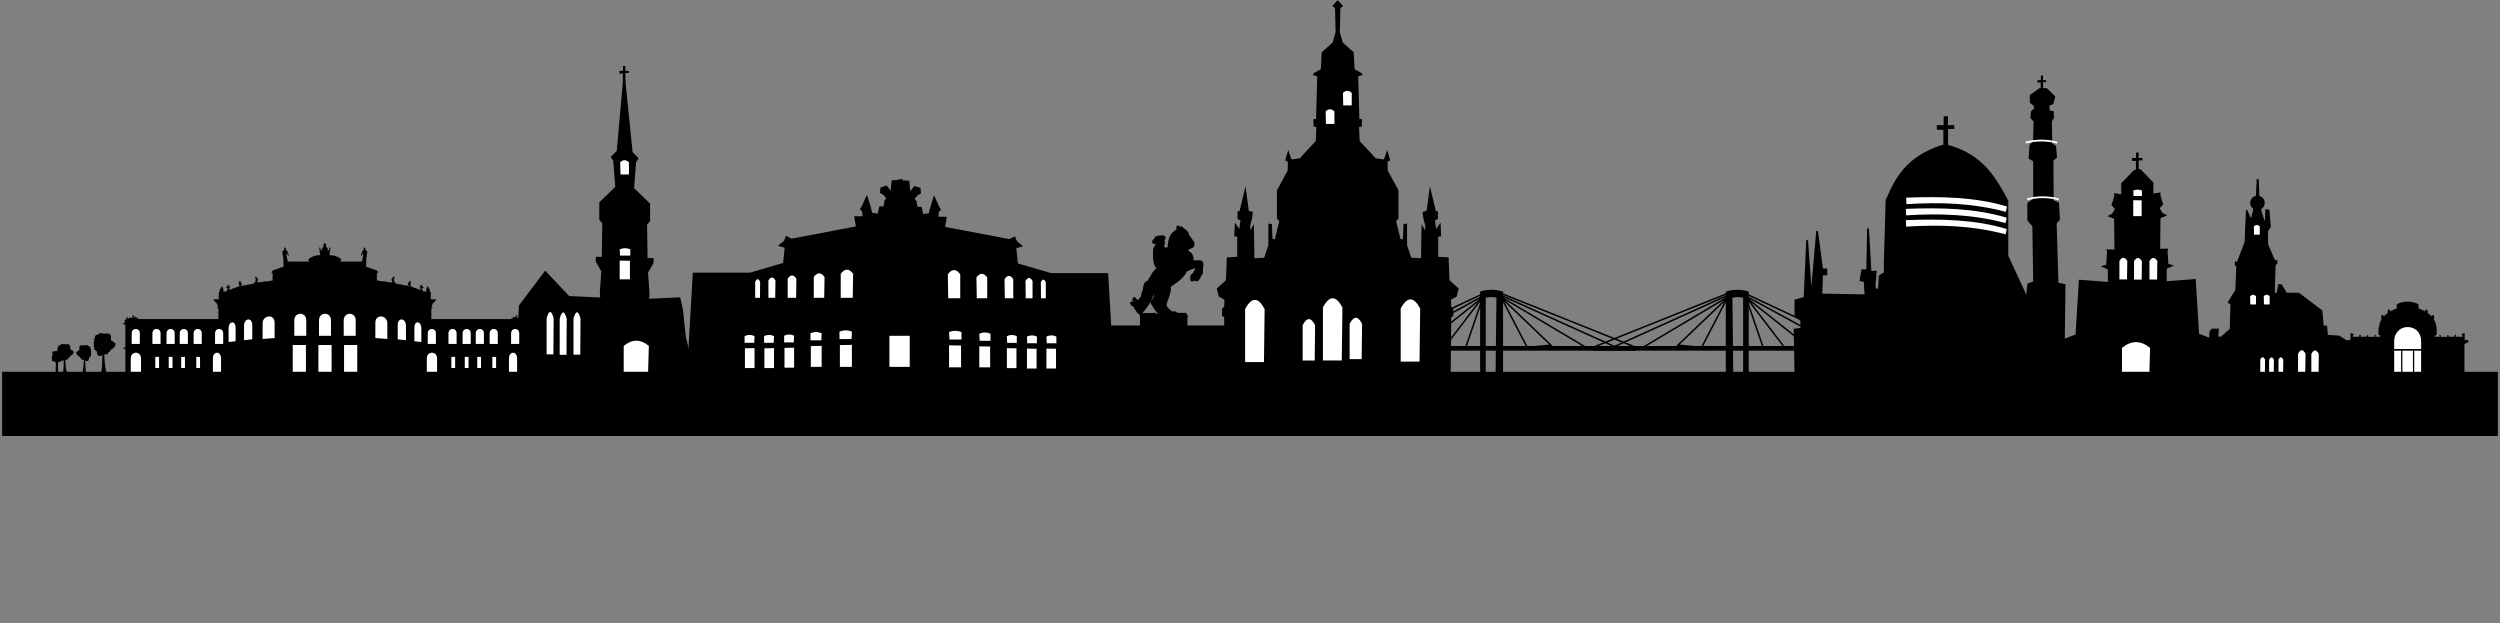 <?xml version="1.0" encoding="UTF-8"?>
<svg id="svg2" xmlns="http://www.w3.org/2000/svg" viewBox="0 0 1074.53 267.94">
  <rect x="0" y="0" width="1074.53" height="267.94" fill="#808080" stroke="none"/>
  <defs>
    <style>
      .cls-1 {
        stroke-width: .03px;
      }

      .cls-1, .cls-2, .cls-3, .cls-4, .cls-5, .cls-6, .cls-7, .cls-8, .cls-9, .cls-10, .cls-11, .cls-12 {
        stroke: #000;
      }

      .cls-1, .cls-13, .cls-14, .cls-6, .cls-15, .cls-16, .cls-17, .cls-18 {
        stroke-miterlimit: 2.47;
      }

      .cls-19, .cls-20, .cls-21, .cls-22, .cls-23, .cls-24, .cls-25, .cls-3, .cls-26, .cls-27, .cls-28, .cls-29, .cls-30, .cls-31 {
        fill: #fff;
      }

      .cls-19, .cls-20, .cls-21, .cls-22, .cls-23, .cls-24, .cls-25, .cls-32, .cls-33, .cls-34, .cls-35, .cls-36, .cls-37, .cls-13, .cls-14, .cls-26, .cls-27, .cls-28, .cls-29, .cls-30, .cls-17, .cls-18 {
        stroke: rgba(0, 0, 0, 0);
      }

      .cls-19, .cls-25, .cls-12 {
        stroke-width: .77px;
      }

      .cls-19, .cls-9, .cls-11, .cls-12 {
        stroke-miterlimit: 4.03;
      }

      .cls-20, .cls-32, .cls-38, .cls-10 {
        stroke-miterlimit: 4.06;
      }

      .cls-20, .cls-32, .cls-10 {
        stroke-width: .77px;
      }

      .cls-21 {
        stroke-width: .78px;
      }

      .cls-21, .cls-22, .cls-33 {
        stroke-miterlimit: 3.84;
      }

      .cls-22, .cls-33 {
        stroke-width: .78px;
      }

      .cls-39 {
        stroke: rgba(26, 26, 26, 0);
      }

      .cls-39, .cls-36, .cls-40, .cls-26, .cls-27 {
        stroke-miterlimit: 4.04;
      }

      .cls-39, .cls-36, .cls-40, .cls-27 {
        stroke-width: .65px;
      }

      .cls-23 {
        stroke-width: .49px;
      }

      .cls-23, .cls-24, .cls-3, .cls-8 {
        stroke-miterlimit: 2.33;
      }

      .cls-24, .cls-3, .cls-41, .cls-8 {
        stroke-width: .49px;
      }

      .cls-25 {
        stroke-dasharray: .38 .38;
      }

      .cls-25, .cls-34, .cls-41 {
        stroke-linecap: round;
      }

      .cls-25, .cls-34, .cls-41, .cls-42 {
        stroke-linejoin: round;
      }

      .cls-2 {
        stroke-width: .66px;
      }

      .cls-2, .cls-35 {
        stroke-miterlimit: 2.7;
      }

      .cls-2, .cls-38 {
        fill: none;
      }

      .cls-34 {
        stroke-dasharray: .92 .92;
        stroke-width: 1.84px;
      }

      .cls-35 {
        stroke-width: .33px;
      }

      .cls-37, .cls-28, .cls-29, .cls-30 {
        stroke-miterlimit: 3.43;
      }

      .cls-37, .cls-29 {
        stroke-width: .65px;
      }

      .cls-40 {
        stroke: rgba(128, 128, 128, 0);
      }

      .cls-13 {
        stroke-width: .3px;
      }

      .cls-41 {
        fill-rule: evenodd;
        stroke: rgba(164, 164, 165, 0);
        stroke-dasharray: .24 .24;
      }

      .cls-14 {
        stroke-width: .21px;
      }

      .cls-38 {
        stroke: #fff;
        stroke-width: .77px;
      }

      .cls-26 {
        stroke-width: .65px;
      }

      .cls-28 {
        stroke-width: .65px;
      }

      .cls-30 {
        stroke-width: .65px;
      }

      .cls-4 {
        stroke-width: .11px;
      }

      .cls-4, .cls-5 {
        stroke-miterlimit: 10;
      }

      .cls-5 {
        stroke-width: .1px;
      }

      .cls-6 {
        stroke-width: .22px;
      }

      .cls-7 {
        stroke-width: .65px;
      }

      .cls-15 {
        stroke-width: .18px;
      }

      .cls-15, .cls-16 {
        stroke: rgba(80, 80, 80, 0);
      }

      .cls-16 {
        stroke-width: .2px;
      }

      .cls-17 {
        stroke-width: .03px;
      }

      .cls-18 {
        stroke-width: .04px;
      }

      .cls-9 {
        stroke-width: 1.01px;
      }

      .cls-11 {
        stroke-width: .77px;
      }

      .cls-42 {
        stroke: rgba(102, 102, 102, 0);
        stroke-width: .98px;
      }
    </style>
  </defs>
  <g id="layer1">
    <g id="g10487">
      <g id="g7457">
        <g id="g5984">
          <rect id="rect8414" class="cls-42" x="587.67" y="148.72" width="115.48" height="2.01" rx=".18" ry=".18"/>
          <path id="path8416" class="cls-2" d="M703.14,149.3l-58.82-23.55-5.46-.16-50.57,23.71h8.67l42.47-23.15,5.21.53,51.08,23.08h-13.31l-37.77-22.46-6.49-.15-27.88,22.15h10.53l17.28-22.58,6.3.38,22.24,21.27-10.22.93-11.58-22.31-7.09-.27-7.64,22.28"/>
          <path id="path8428" class="cls-35" d="M636.18,165.63v-40.31c2.72-.87,5.82-1.16,9.85,0v40.97l-3.28.22.44-38.56c-1.26-.15-2.11-.53-4.6,0v38.12l-2.41-.44Z"/>
        </g>
        <g id="g5984-3">
          <rect id="rect8414-3" class="cls-42" x="684.65" y="148.72" width="115.48" height="2.01" rx=".18" ry=".18"/>
          <path id="path8416-5" class="cls-2" d="M684.65,149.3l58.82-23.55,5.46-.16,50.57,23.71h-8.67l-42.47-23.15-5.21.53-51.08,23.08h13.31l37.77-22.46,6.49-.15,27.88,22.15h-10.53l-17.28-22.58-6.3.38-22.24,21.27,10.22.93,11.58-22.31,7.09-.27,7.64,22.28"/>
          <path id="path8428-9" class="cls-35" d="M751.62,165.63v-40.31c-2.72-.87-5.82-1.16-9.85,0v40.97l3.28.22-.44-38.56c1.26-.15,2.11-.53,4.6,0v38.12l2.41-.44Z"/>
        </g>
      </g>
      <g id="g5889">
        <g id="g5792">
          <g id="g4474">
            <path id="path4388" class="cls-33" d="M952.38,161.22l-.96-15.37-6.24-2.4-1.44-23.54-12.48.96.06-5.39,3.05-1.36-2.38-.68-.34-5.43.3-1.15-3.48.08.13-13.2,2.89-1.19-2.04-1.02-1.19-2.04,1.53-1.7-.51-1.36-.68-2.38v-1.36l-3.05.51v-4.76l-5.43-5.6-1.87-.51v90.52h35.13l-1-1.64Z"/>
            <path id="path4388-6" class="cls-33" d="M884.9,161.54l.96-15.37,6.24-2.4,1.44-23.54,12.48.96-.06-5.39-3.05-1.36,2.38-.68.34-5.43-.3-1.15,3.48.08-.13-13.2-2.89-1.19,2.04-1.02,1.19-2.04-1.53-1.7.51-1.36.68-2.38v-1.36l3.05.51v-4.76l5.43-5.6,1.87-.51v90.52h-35.13l1-1.64Z"/>
            <path id="path4120-6" class="cls-33" d="M919.25,73.42v-4.48h1.6v-1.02h-1.68s.15-2.36,0-2.36h-1.07v2.36h-1.75v1.26h1.68v4.55l1.22-.31Z"/>
            <path id="path4472" class="cls-33" d="M907.22,161l21.72-1.02-8.15-84.57h-4.41l-4.07,59.1-5.09,26.49Z"/>
          </g>
          <path id="path3845-5-7-1-9-2-5-9-9-0" class="cls-21" d="M927.14,120.15h-3.27v-7.93c1.13-1.82,2.25-1.82,3.38,0l-.11,7.93Z"/>
          <path id="path3845-5-7-1-9-2-3-1-0-2-9" class="cls-21" d="M920.51,120.18h-3.27v-7.93c1.13-1.82,2.25-1.82,3.38,0l-.11,7.93Z"/>
          <path id="path3845-5-7-1-9-2-3-1-9-6-5-0" class="cls-21" d="M914.22,120.08h-3.27v-7.93c1.13-1.82,2.25-1.82,3.38,0l-.11,7.93Z"/>
          <path id="path3921-5-6" class="cls-22" d="M920.51,86.11v6.79h-3.61v-6.85l3.61.06Z"/>
          <path id="path3845-2-9-4" class="cls-22" d="M917.02,84.23h3.61v-2.32c-1.24-.53-2.49-.53-3.73,0l.12,2.32Z"/>
          <path id="path3845-5-7-1-8-1-3" class="cls-22" d="M923.72,164.09h-11.67v-14.54c4.03-3.34,8.05-3.34,12.08,0l-.4,14.54Z"/>
        </g>
      </g>
      <g id="g5904">
        <g id="g4466">
          <path id="path4120-6-6" class="cls-37" d="M268.8,35.37v-4h1.43v-.91h-1.5s.14-2.11,0-2.11h-.95v2.11h-1.57v1.12h1.5v4.07l1.09-.28Z"/>
          <path id="path4426" class="cls-37" d="M298.41,159.39l-3.64-14.58-1.21-11.54-1.21-5.47-13.35.61.18-2.02-.64-9.23,2.36-4.08v-2.15h-2.57l-.21-14.39,1.29-1.5v-7.52l-6.87-6.66.86-11.17,1.07-1.72-2.57-2.58-3.67-36.21-.76,130.32,30.97-.14Z"/>
          <path id="path4426-1" class="cls-37" d="M237.36,159.75l-15.78-.61,1.47-27.85,11.27-14.97,10.32,10.93,13.35.61-.18-2.02.64-9.23-2.36-4.08v-2.15h2.57l.21-14.39-1.29-1.5v-7.52l6.87-6.66-.86-11.17-1.07-1.72,2.57-2.58,3.22-36.29,1.21,130.4-32.19.77Z"/>
          <path id="path4464" class="cls-37" d="M298.26,153.46v7.3h-79.39v-11.81l79.39,4.51Z"/>
        </g>
        <path id="path3845-5-7-1-6-0-4-3-5" class="cls-28" d="M266.7,74.99h3.62v-5.23c-1.25-1.2-2.5-1.2-3.75,0l.12,5.23Z"/>
        <path id="path3845-5-7-1-9-2-5-9" class="cls-30" d="M249.41,152.44h-2.92v-15.54c1.01-3.57,2.01-3.57,3.02,0l-.1,15.54Z"/>
        <path id="path3845-5-7-1-9-2-3-1-0" class="cls-30" d="M243.48,152.5h-2.92v-15.54c1.01-3.57,2.01-3.57,3.02,0l-.1,15.54Z"/>
        <path id="path3845-5-7-1-9-2-3-1-9-6" class="cls-30" d="M237.86,152.3h-2.92v-15.54c1.01-3.57,2.01-3.57,3.02,0l-.1,15.54Z"/>
        <path id="path3921-5" class="cls-29" d="M270.75,112.08v7.97h-4.4v-8.05l4.4.08Z"/>
        <path id="path3845-2-9" class="cls-29" d="M266.5,109.87h4.4v-2.72c-1.52-.63-3.03-.63-4.55,0l.15,2.72Z"/>
        <path id="path3845-5-7-1-8-1" class="cls-29" d="M278.52,161.68h-10.44v-13c3.6-2.99,7.2-2.99,10.8,0l-.36,13Z"/>
      </g>
      <g id="g5806">
        <path id="path3843" class="cls-12" d="M478.43,161.26l-2.49-43.47h-24.22l-14.6-4.28-.71-7.13,2.49-.71-2.14-1.78-.71-1.78-2.14,1.07-28.13-5.35.71-4.28h-3.56l.18-2.49.89-1.07-.53-.71-1.96-4.28-1.42,4.63-.53,2.32-3.03.53-.71-3.21h-1.78l-.53-2.85-.89-.89,1.42-1.78,1.42-.89-.18-1.78-2.14-.71-1.78,2.32-.53-.89-.36-3.74-3.03-.18-.89-.36v84.62l91.88-.88Z"/>
        <path id="path3845" class="cls-19" d="M407.56,128.21h5.16v-10.33c-1.78-2.38-3.56-2.38-5.34,0l.18,10.33Z"/>
        <path id="path3845-8" class="cls-19" d="M419.83,128.21h4.48v-8.97c-1.54-2.06-3.09-2.06-4.63,0l.15,8.97Z"/>
        <path id="path3845-8-2" class="cls-19" d="M431.9,128.21h3.61v-8.21c-1.25-1.89-2.49-1.89-3.74,0l.12,8.21Z"/>
        <path id="path3845-8-2-6" class="cls-19" d="M440.87,128.21h2.93v-7.45c-1.01-1.71-2.02-1.71-3.03,0l.1,7.45Z"/>
        <path id="path3845-8-2-6-9" class="cls-19" d="M447.43,128.21h2.07v-6.84c-.71-1.57-1.42-1.57-2.14,0l.07,6.84Z"/>
        <path id="path3921" class="cls-19" d="M413.08,148.52v9.35h-5.16v-9.44l5.16.09Z"/>
        <path id="path3845-2" class="cls-19" d="M408.1,145.93h5.16v-3.19c-1.78-.73-3.56-.73-5.34,0l.18,3.19Z"/>
        <path id="path3921-7" class="cls-19" d="M425.57,148.94v8.93h-4.65v-9.01l4.65.08Z"/>
        <path id="path3845-2-1" class="cls-19" d="M421.08,146.48h4.65v-3.05c-1.6-.7-3.2-.7-4.81,0l.16,3.05Z"/>
        <path id="path3921-7-9" class="cls-19" d="M436.89,149.72v8.5h-4.13v-8.58l4.13.08Z"/>
        <path id="path3845-2-1-9" class="cls-19" d="M432.9,147.38h4.13v-2.9c-1.42-.67-2.85-.67-4.27,0l.14,2.9Z"/>
        <path id="path3921-7-9-0" class="cls-19" d="M445.53,149.9v8.5h-4.13v-8.58l4.13.08Z"/>
        <path id="path3845-2-1-9-8" class="cls-19" d="M441.54,147.55h4.13v-2.9c-1.42-.67-2.85-.67-4.27,0l.14,2.9Z"/>
        <path id="path3921-7-9-5" class="cls-19" d="M453.89,149.9v8.5h-4.13v-8.58l4.13.08Z"/>
        <path id="path3845-2-1-9-3" class="cls-19" d="M449.91,147.55h4.13v-2.9c-1.42-.67-2.85-.67-4.27,0l.14,2.9Z"/>
        <path id="path3843-5" class="cls-12" d="M295.65,161.06l2.49-43.47h24.22l14.6-4.28.71-7.13-2.49-.71,2.14-1.78.71-1.78,2.14,1.07,28.13-5.35-.71-4.28h3.56l-.18-2.49-.89-1.07.53-.71,1.96-4.28,1.42,4.63.53,2.32,3.03.53.71-3.21h1.78l.53-2.85.89-.89-1.42-1.78-1.42-.89.18-1.78,2.14-.71,1.78,2.32.53-.89.36-3.74,3.03-.18.89-.36v84.62l-91.88-.88Z"/>
        <path id="path3845-5" class="cls-19" d="M366.51,128.01h-5.16v-10.33c1.78-2.38,3.56-2.38,5.34,0l-.18,10.33Z"/>
        <path id="path3845-8-6" class="cls-19" d="M354.25,128.01h-4.48v-8.97c1.54-2.06,3.09-2.06,4.63,0l-.15,8.97Z"/>
        <path id="path3845-8-2-2" class="cls-19" d="M342.17,128.01h-3.61v-8.21c1.25-1.89,2.49-1.89,3.74,0l-.12,8.21Z"/>
        <path id="path3845-8-2-6-7" class="cls-19" d="M333.2,128.01h-2.93v-7.45c1.01-1.71,2.02-1.71,3.03,0l-.1,7.45Z"/>
        <path id="path3845-8-2-6-9-1" class="cls-19" d="M326.65,128.01h-2.07v-6.84c.71-1.57,1.42-1.57,2.14,0l-.07,6.84Z"/>
        <path id="path3921-76" class="cls-19" d="M360.99,148.32v9.35h5.16v-9.44l-5.16.09Z"/>
        <path id="path3845-2-4" class="cls-19" d="M365.98,145.73h-5.16v-3.19c1.78-.73,3.56-.73,5.34,0l-.18,3.19Z"/>
        <path id="path3921-7-2" class="cls-19" d="M348.51,148.74v8.93h4.65v-9.01l-4.65.08Z"/>
        <path id="path3845-2-1-8" class="cls-19" d="M353,146.28h-4.65v-3.05c1.6-.7,3.2-.7,4.81,0l-.16,3.05Z"/>
        <path id="path3921-7-9-06" class="cls-19" d="M337.19,149.52v8.5h4.13v-8.58l-4.13.08Z"/>
        <path id="path3845-2-1-9-9" class="cls-19" d="M341.17,147.18h-4.13v-2.9c1.42-.67,2.85-.67,4.27,0l-.14,2.9Z"/>
        <path id="path3921-7-9-0-3" class="cls-19" d="M328.55,149.7v8.5h4.13v-8.58l-4.13.08Z"/>
        <path id="path3845-2-1-9-8-3" class="cls-19" d="M332.54,147.35h-4.13v-2.9c1.42-.67,2.85-.67,4.27,0l-.14,2.9Z"/>
        <path id="path3921-7-9-5-6" class="cls-19" d="M320.18,149.7v8.5h4.13v-8.58l-4.13.08Z"/>
        <path id="path3845-2-1-9-3-4" class="cls-19" d="M324.17,147.35h-4.13v-2.9c1.42-.67,2.85-.67,4.27,0l-.14,2.9Z"/>
        <rect id="rect3919" class="cls-25" x="382.28" y="144.33" width="8.72" height="13.36"/>
      </g>
      <g id="g5989">
        <g id="g3825">
          <g id="g3799">
            <path id="path3779" class="cls-40" d="M623.52,160.87l.25-24.61.89-.38v-3.32l-.89-.64-.13-3.06,2.42-1.4.89-3.44-3.95-3.57-.38-9.82-4.46-.26v-8.67l1.27-.13-.25-5.87-1.91,2.68-.51-3.7,1.27-.51v-3.32l-.89-.13-2.55-10.71-1.4,10.58-1.78.51.38,2.81.76,2.81v2.3l-1.53-2.68-.25,14.66-4.21-.26-1.78-5.36v-9.31l-1.53.26-.25,6.38-1.02.13-1.91-7.91,1.02-.89v-12.24l-4.59-8.42-.13-3.83,1.15-.64-1.27-4.46-1.4,4.08-3.57-.51-6.88-7.4-.25-5.99,1.15-.26.13-3.19h-1.15l-.51-18.36,1.78-.51-.13-.77-3.19-1.79-.38-7.27-4.71-4.21-1.27-4.46.25-10.33,1.15-.89-2.04-2.3h-.38v161.56l44.96-.35,3.72-.67Z"/>
          </g>
          <g id="g3799-7">
            <path id="path3779-2" class="cls-39" d="M526.41,160.87l-.25-24.61-.89-.38v-3.32l.89-.64.13-3.06-2.42-1.4-.89-3.44,3.95-3.57.38-9.82,4.46-.26v-8.67l-1.27-.13.25-5.87,1.91,2.68.51-3.7-1.27-.51v-3.32l.89-.13,2.55-10.71,1.4,10.58,1.78.51-.38,2.81-.76,2.81v2.3l1.53-2.68.25,14.66,4.21-.26,1.78-5.36v-9.31l1.53.26.25,6.38,1.02.13,1.91-7.91-1.02-.89v-12.24l4.59-8.42.13-3.83-1.15-.64,1.27-4.46,1.4,4.08,3.57-.51,6.88-7.4.25-5.99-1.15-.26-.13-3.19h1.15l.51-18.36-1.78-.51.13-.77,3.19-1.79.38-7.27,4.71-4.21,1.27-4.46-.25-10.33-1.15-.89,2.04-2.3h.38v161.56l-44.96-.35-3.72-.67Z"/>
          </g>
          <path id="path3823" class="cls-36" d="M566.38,161.42l21.05-.71-11.06-139.96-1.78-2.86-2.5,7.14-5.71,136.39Z"/>
        </g>
        <path id="path3845-5-7" class="cls-27" d="M610.13,155.41h-8.1v-22.8c2.79-5.24,5.59-5.24,8.38,0l-.28,22.8Z"/>
        <path id="path3845-5-7-1" class="cls-27" d="M543.27,155.63h-8.1v-22.8c2.79-5.24,5.59-5.24,8.38,0l-.28,22.8Z"/>
        <path id="path3845-5-7-1-6" class="cls-26" d="M577.33,45.31h3.66v-5.36c-1.26-1.23-2.52-1.23-3.78,0l.13,5.36Z"/>
        <path id="path3845-5-7-1-6-0" class="cls-26" d="M569.89,53.26h3.66v-5.36c-1.26-1.23-2.52-1.23-3.78,0l.13,5.36Z"/>
        <path id="path3845-5-7-1-9" class="cls-27" d="M576.71,154.93h-8.1v-22.8c2.79-5.24,5.59-5.24,8.38,0l-.28,22.8Z"/>
        <path id="path3845-5-7-1-9-2" class="cls-27" d="M585.26,154.37h-5.17v-15.17c1.78-3.49,3.57-3.49,5.35,0l-.18,15.17Z"/>
        <path id="path3845-5-7-1-9-2-3" class="cls-27" d="M565.07,154.95h-5.17v-15.17c1.78-3.49,3.57-3.49,5.35,0l-.18,15.17Z"/>
      </g>
      <g id="g5876">
        <g id="g4169">
          <path id="path4118" class="cls-10" d="M771.7,160.31l-.36-18.66,2.87-.36v-3.59l-2.51-2.15v-6.46l3.94-1.08,1.08-24.76,1.79,24.76,2.51-28.71,2.15,16.51h1.79v2.15h-1.79l-.36,8.61,19.01.36-.36-6.1-1.79-.36.72-4.31h2.15l.36-17.94,1.08,18.66,2.23-.11-.25,3.33-.19,1.44.07,2.87h1.73l.36-5.74,2.15-1.44v-4.31l.78-26.83c4.09-9.55,8.81-18.54,23.96-23.41h2.51c14.77,4.13,20.2,13.83,25.46,23.68v23.68l7.17,15.43,1.08,3.23.72-6.46,2.51-1.08-.36-24.04-2.15-2.51v-7.18l2.51-1.79v-16.51l-1.97-1.19.38-5.46,1.52-1.52.25-8.88-1.39-1.52.25-2.54,1.27-1.14v-1.52l-1.77-1.4v-2.92l3.93-2.79h2.79l3.42,3.3-.76,2.92-1.65.63v2.66l1.77.38.13,2.41-.89,1.52.13,9.64,1.65,1.27.38,4.57-1.52,1.27.13,17.51,2.28,1.01.38,6.98-1.39,1.65.76,25.88,3.04.63-.51,38.82-115.17-1.03Z"/>
          <path id="path4120" class="cls-32" d="M837.3,62.65v-7.23h2.66v-1.65h-2.79s.25-3.81,0-3.81h-1.77v3.81h-2.92v2.03h2.79v7.36l2.03-.51Z"/>
          <path id="path4120-8" class="cls-32" d="M878.14,39.04v-3.75h1.31v-.86h-1.38s.13-1.98,0-1.98h-.88v1.98h-1.44v1.05h1.38v3.82l1-.26Z"/>
          <path id="path4140" class="cls-20" d="M862.02,100.71c-14.24-3.79-28.48-4.22-42.73-3.3l-.13-2.79c14.98-.57,29.72-.31,43.36,3.81l-.51,2.28Z"/>
          <path id="path4140-5" class="cls-20" d="M862.02,95.87c-14.24-3.79-28.48-4.22-42.73-3.3l-.13-2.79c14.98-.57,29.72-.31,43.36,3.81l-.51,2.28Z"/>
          <path id="path4140-1" class="cls-20" d="M862.14,91.05c-14.24-3.79-28.48-4.22-42.73-3.3l-.13-2.79c14.98-.57,29.72-.31,43.36,3.81l-.51,2.28Z"/>
        </g>
        <path id="path4326-9-5-2" class="cls-38" d="M884.92,85.7c-4.43-1.24-9.17-1.23-13.6-.06"/>
        <path id="path4326-9-5-2-2" class="cls-38" d="M884.28,61.34c-4.43-1.24-9.17-1.23-13.6-.06"/>
      </g>
      <g id="g5937">
        <path id="path4250-0" class="cls-3" d="M981.99,149.83h-11.3l5.82-3.4,5.7,3.33"/>
        <g id="g5372">
          <path id="path3007" class="cls-8" d="M1013.11,163.24l-.31-13.95-7.39-4.79-5.1-.31-.31-3.96h-1.46l-.62-6.66-9.88-7.5h-5.31l-2.18-3.64h-1.14l-.62,3.75-1.35-.31.42-12.08.73-.62v-1.04l-1.04-.21-2.91-6.87-.1-5.62,1.25-1.98-.62-7.08-1.25-.21-.1,4.79h-.73l-1.14-3.54-1.04-5.41-.31-8.69-.42-.1-.31,8.38-2.29,9.06-1.98-4.37-.62,13.85-3.43,8.95-.73-.62v1.56h.62l-.42,10.72-3.22,5.2,1.14.83-.31,10.72-3.95,3.44h-1.46l.21-3.44h-2.7l-.83,1.04-.52,15.72.07,5.28,63.7-.28Z"/>
          <path id="path3777" class="cls-41" d="M967.16,87.21c0,1.72,1.4,3.12,3.12,3.12s3.12-1.4,3.12-3.12-1.4-3.12-3.12-3.12-3.12,1.4-3.12,3.12Z"/>
        </g>
        <path id="path3845-5-7-4" class="cls-24" d="M990.83,160.87h-3.1v-8.82c1.07-2.03,2.14-2.03,3.21,0l-.11,8.82Z"/>
        <path id="path3845-5-7-1-8" class="cls-24" d="M996.54,160.96h-3.1v-8.82c1.07-2.03,2.14-2.03,3.21,0l-.11,8.82Z"/>
        <path id="path3845-5-7-1-6-7" class="cls-23" d="M973.07,130.85h2.46v-3.55c-.85-.82-1.69-.82-2.54,0l.08,3.55Z"/>
        <path id="path3845-5-7-1-6-0-4" class="cls-23" d="M967.2,130.87h2.46v-3.55c-.85-.82-1.69-.82-2.54,0l.08,3.55Z"/>
        <path id="path3845-5-7-1-9-2-5" class="cls-24" d="M981.31,160.47h-1.98v-5.87c.68-1.35,1.37-1.35,2.05,0l-.07,5.87Z"/>
        <path id="path3845-5-7-1-9-2-3-1" class="cls-24" d="M977.28,160.5h-1.98v-5.87c.68-1.35,1.37-1.35,2.05,0l-.07,5.87Z"/>
        <path id="path3845-5-7-1-6-0-4-3" class="cls-23" d="M968.81,100.86h2.46v-3.55c-.85-.82-1.69-.82-2.54,0l.08,3.55Z"/>
        <path id="path3845-5-7-1-9-2-3-1-9" class="cls-24" d="M973.47,160.42h-1.98v-5.87c.68-1.35,1.37-1.35,2.05,0l-.07,5.87Z"/>
      </g>
      <g id="g6008">
        <path id="path4696" class="cls-9" d="M510.08,135.82c0-.08-.03-.14-.07-.15-.04,0-.18-.15-.3-.34l-.23-.34h-3.55l-.32-.34q-.32-.34-1.19-.34h-.87l-.56-.42c-.73-.54-1.75-1.64-1.94-2.08-.22-.53-.11-1.48.29-2.44.18-.44.5-1.36.72-2.05q.92-2.97.66-3.7-.19-.52.85-1.21c2.15-1.43,3.35-2.38,4.34-3.42.76-.8,1.47-1.77,1.54-2.1.11-.49.26-.59,2.03-1.37.37-.16.85-.34,1.07-.4s.7-.23,1.08-.38.7-.26.72-.24c.15.15-.57,2.39-.74,2.28-.05-.03-.06,0-.02.06.05.07-.04.24-.23.43-.17.17-.31.41-.32.52,0,.12-.08.21-.18.21-.09,0-.3.13-.46.28-.29.27-.3.3-.3,1.2,0,.75.03.93.15.97.28.11.41.06.81-.33.44-.43.58-.47.58-.21,0,.49.87.72,1.15.31.08-.12.27-.35.41-.51.22-.24.65-1.17.65-1.41,0-.04.15-.26.34-.49l.34-.42v-1.12c0-.62.07-1.42.15-1.79.19-.88.18-1.04-.04-1.48-.33-.65-.32-.64-2.28-.61l-1.76.03-.05-.23c-.03-.12-.06-.62-.08-1.09-.03-.79-.07-.92-.39-1.49-.28-.5-.47-.7-.9-.96-.3-.19-.62-.45-.72-.59-.23-.33-.62-1.23-.46-1.07.18.18.45.15.58-.06.06-.1.17-.16.24-.13.14.05.15-.02.14-.55v-.34s.14.27.14.27c.2.36.53.34,1.16-.07.54-.36.57-.41.66-1.13.06-.41.03-.51-.33-1.1-.21-.35-.59-.87-.84-1.15-.69-.78-.99-1.28-1.21-2.02-.17-.56-.29-.77-.75-1.24-.3-.31-.78-.69-1.06-.85s-.57-.42-.65-.57c-.17-.33-.31-.35-.66-.08-.14.11-.25.15-.25.1s-.06-.1-.14-.1-.23-.13-.34-.29c-.45-.63-.8-.16-.51.69l.18.53-.44.18c-.24.1-.55.29-.68.43-.13.14-.4.35-.6.47-.2.12-.39.32-.42.44-.03.12-.18.31-.34.43-.31.23-.8,1.18-.97,1.91-.06.26-.19.77-.29,1.14-.1.4-.2,1.16-.22,1.87-.02.66-.06,1.21-.09,1.23-.02.02-.22-.03-.44-.12-.49-.2-.9-.09-.98.25-.05.21-.1.16-.5-.45-.25-.37-.56-.74-.7-.81-.37-.2-.32-.5.12-.75l.36-.2v-.72c-.01-.53-.05-.77-.17-.9-.15-.17-.14-.19.17-.44.26-.21.33-.34.33-.59,0-.58-.14-.63-1.53-.59-1.67.05-2.32.34-2.32,1.02,0,.13-.16.31-.44.51-.5.35-.62.64-.39.99.17.26.52.31.96.15.31-.12.43.02.46.54.02.34-.04.48-.37.91-.74.97-.74.99-.78,2.97-.04,1.94.06,3.06.41,4.51.21.86.25.95.67,1.32l.44.4-.12.37c-.08.26-.34.57-.85,1.04-.45.41-.8.82-.91,1.08-.1.23-.43.78-.73,1.24s-.69,1.11-.86,1.45-.34.68-.38.76c-.04.08-.23.17-.43.2-.38.06-.74.34-1.02.81-.22.36-.7,2.28-.62,2.49.03.08-.01.27-.09.42-.31.56-.55,1.3-.45,1.42.07.08.02.26-.15.58-.13.25-.22.52-.2.58.03.07-.06.29-.2.5-.38.57-1.38,1.68-1.51,1.68-.07,0-.28-.17-.47-.38-.19-.21-.43-.41-.54-.44-.1-.03-.23-.19-.29-.34-.12-.34-.26-.37-.36-.07-.04.12-.13.29-.21.39-.08.09-.11.17-.06.18.05,0,.17.02.28.02.15.01.21.11.26.44.04.26.18.54.34.71l.27.28-.58-.07c-.32-.04-.77-.13-.99-.19-.5-.15-.58-.06-.36.47.12.28.25.4.63.56.26.11.5.29.54.39.03.1.39.38.8.63.41.24.67.42.58.39-.09-.03-.36-.08-.61-.12-.4-.06-.45-.05-.37.08.05.08.27.29.51.46.28.2.38.33.31.38-.08.05,0,.17.24.39.26.23.32.33.23.39-.09.06-.07.1.08.18.11.06.26.11.33.11s.21.13.3.29c.24.41.5.34.48-.13,0-.2.02-.36.06-.36.16,0,.67-.51.99-1,.19-.28.48-.66.64-.84s.38-.48.48-.67c.1-.19.27-.43.38-.53.11-.1.31-.37.45-.6.14-.23.29-.42.34-.42s.18-.21.3-.46.33-.73.48-1.06c.15-.33.28-.7.28-.83s.09-.34.19-.48c.11-.13.19-.29.19-.34s.05-.11.11-.13c.07-.02.11-.32.1-.83v-.79s.57.5.57.5c.32.28.6.59.62.7.09.34-.43,1.68-.94,2.44-.68,1.02-.7,1.26-.13,2.03.25.34.67.99.94,1.45s.63.99.8,1.17c.32.35.91,1.23.91,1.37,0,.04-1.53.08-3.41.08s-3.55.03-3.72.06c-.21.04-.34.14-.4.31-.05.14-.16.33-.25.42-.15.16.32.17,9.74.17,8.73,0,9.89-.02,9.89-.14h0ZM501.34,134.83c-.26-.26-1.22-.69-1.53-.69-.16,0-1.22-1.3-1.75-2.16-.32-.51-.36-.65-.35-1.16.01-.65.25-1.28.7-1.85.16-.2.38-.54.49-.75l.21-.39-.07.39c-.04.21-.24.87-.44,1.46-.44,1.27-.43,1.33.36,2.2.29.32.78.86,1.08,1.2.3.34.73.79.96,1,.59.56.94,1.03.76,1.03-.08,0-.27-.12-.42-.27h0ZM502.22,109.22s-.06-.11-.13-.24c-.1-.18-.1-.25-.01-.36.1-.12.15-.11.34.07.12.12.23.32.23.44,0,.19-.03.22-.22.16-.12-.04-.22-.07-.22-.08h0ZM509.43,106.2c-.03-.09-.01-.18.05-.2.06-.02.27-.14.46-.27.41-.28.49-.29.55-.07.06.25-.01.41-.2.41-.09,0-.27.07-.4.14-.31.18-.38.18-.45-.02h0ZM508.53,104.84c-.18-.21-.18-.22.02-.22.11,0,.31.09.45.19.13.11.31.19.39.19.1,0,.08.07-.09.24l-.23.24-.18-.22c-.1-.12-.26-.31-.36-.43h0Z"/>
        <path id="path4698" class="cls-11" d="M509.98,135.88v6.14h-19.63v-6.27l19.63.14Z"/>
      </g>
      <g id="g28383">
        <path id="path28273" class="cls-4" d="M1009.03,161.67v-.66h.82v-.51l.66-.66v-11.92l-1.74-1.01.2-.75h1.42v-2.98l.7.19.49.28-.34.58v.59h2.86v-.86h.47v.82h2.78v-.66h.47v.74h2.89v-.86h.43l-.22.83h2.26s-.07-.71-.19-.71-.63-.36-.63-.36c0-4.11.12-8.19,7.86-11.18v-1.76c1.28-.72,2.81-1.11,4.62-1.09,1.81-.01,3.34.38,4.62,1.09v1.76c7.74,2.98,7.86,7.07,7.86,11.18,0,0-.51.36-.63.36s-.19.71-.19.71h2.26l-.22-.83h.43v.86h2.89v-.74h.47v.66h2.78v-.82h.47v.86h2.86v-.59l-.34-.58.49-.28.7-.19v2.98h1.42l.2.75-1.74,1.01v11.92l.66.66v.51h.82v.66h-51.61Z"/>
        <path id="path28275" d="M1026.19,134.03c0,.56.28,1.01.63,1.01s.63-.45.63-1.01-.28-1.01-.63-1.01-.63.45-.63,1.01Z"/>
        <path id="path28275-9" d="M1023.41,136.38c0,.56.28,1.01.63,1.01s.63-.45.63-1.01-.28-1.01-.63-1.01-.63.45-.63,1.01Z"/>
        <path id="path28275-7" d="M1043.48,134.03c0,.56-.28,1.01-.63,1.01s-.63-.45-.63-1.01.28-1.01.63-1.01.63.45.63,1.01Z"/>
        <path id="path28275-9-6" d="M1046.26,136.38c0,.56-.28,1.01-.63,1.01s-.63-.45-.63-1.01.28-1.01.63-1.01.63.45.63,1.01Z"/>
        <path id="rect8836-6-7-0-2-7-0-34-1-8-4-6-54" class="cls-31" d="M1040.63,146.58c-.06-7.93-11.35-8.11-11.58,0v14.85h11.58v-14.85Z"/>
        <rect id="rect28355" x="1027.92" y="150.01" width="13.57" height=".71"/>
        <g id="g28377">
          <rect id="rect28357" x="1037.11" y="150.07" width=".55" height="11.98"/>
          <rect id="rect28357-6" x="1032.02" y="150.53" width=".55" height="11.98"/>
        </g>
        <rect id="rect28381" x="1007.96" y="161.29" width="53.74" height="2.3"/>
      </g>
      <g id="g28854">
        <path id="path28396-7" class="cls-5" d="M225.29,162v-11.99h.61l.14-.54-.74-.2v-9.75l.89-.24.07-.27-.69-.18v-1.2l-.7-.4-.26-.97-.47.82-.42-.42h-1.66l.26-.97-.32-.18-.4.69-.41.41-.3-.53s-.19.24-.23.4-1.2.69-1.2.69h-34.15v-4.53l.57-.57h-.43l.41-1.52,1.06-1.06.47-.81h-2.26v-3.08h-.29l-.19-.69.15-.57-.59-.34-.09-.32v-.25l-.2-.2h-.38v.41l-.08.29-.19.19s.06.38,0,.48c-.06.1,0,.75,0,.75h-1.23l-.29-.29-.35-.61-.22-.84.8.22s.19-.26,0-.31c-.19-.05-.51-.3-.51-.3v-.53l-.55-.15-.25.44s-.17.35-.13.49c.04.14.12.45.18.66.06.21.17.62.17.62l-4.42-1.63-.2-.35.17-.64.21-.37-.25-.44v-.28l-.15-.27-.32.08-.16.58-.44.44.12.46.25.42.06.24-5.74-1.07s.03-.14-.1-.36c-.13-.23-.67-.67-.67-.67l.15-.57-.24-.24s-.02-.26.1-.39l.34-.34-.28-.49-.55.55-.21.36-.26.44.19.34.15.56-.1.37-6.56-.86v-3.08l.55-.55-.36-.36-.2-.35-4.36-1.53-.29-.04v-1.79l.18-.31-.19-.19s.08-.87.08-1.01-.04-.54.07-.79.18-.72.18-.86.04-.75.04-.75l.07-.32.18-.29-.47-.61-.25-.39-.5-.29.39-.5-.36-.14-.36.11v.47l.14.18-.43.39s-.29.29-.36.47-.11.54-.11.54l-.32.64-.07.32.07.36.21-.43.29-.5.18-.36.11.57v.93l-.25,1.14-.11.68-.18.5h-9.23l.13-.49.23-.39s-.46-.38-.56-.56c-.1-.18-2.15-1.03-2.15-1.03l-2.4-.39s.18-1.04.18-1.36.07-.64.11-.97.11-.82.11-.82c0,0-.32-.11-.36.14-.04.25-.14.75-.14.75l-.25.43s-.11.14-.21-.11-.25-.75-.25-.75c0,0,.11-.11-.18-.43-.29-.32-.54-.54-.54-.54l.14-.57-.14-.57-.5-.11s-.25-.14-.25.29.14.79.14.79l.19.29.19-.29s.14-.36.14-.79-.25-.29-.25-.29l-.5.11-.14.57.14.57s-.25.21-.54.54c-.29.32-.18.43-.18.43,0,0-.14.5-.25.75-.11.25-.21.11-.21.11l-.25-.43s-.11-.5-.14-.75c-.04-.25-.36-.14-.36-.14,0,0,.07.5.11.82.04.32.11.64.11.97s.18,1.36.18,1.36l-2.4.39s-2.05.85-2.15,1.03-.56.56-.56.56l.23.39.13.49h-9.23l-.18-.5-.11-.68-.25-1.14v-.93l.11-.57.18.36.29.5.21.43.07-.36-.07-.32-.32-.64s-.04-.36-.11-.54c-.07-.18-.36-.47-.36-.47l-.43-.39.14-.18v-.47l-.36-.11-.36.14.39.5-.5.29-.25.39-.47.61.18.29.07.32s.04.61.04.75.07.61.18.86c.11.25.07.64.07.79s.08,1.01.08,1.01l-.19.19.18.31v1.79l-.29.04-4.36,1.53-.2.35-.36.36.55.55v3.08l-6.56.86-.1-.37.15-.56.19-.34-.26-.44-.21-.36-.55-.55-.28.49s.21.21.34.34c.12.12.1.39.1.39l-.24.24.15.57s-.54.44-.67.67c-.13.23-.1.36-.1.36l-5.74,1.07.06-.24.25-.42.12-.46-.44-.44-.16-.58-.32-.08-.15.27v.28l-.25.44.21.37.17.64-.2.35-4.42,1.63s.11-.41.17-.62c.06-.21.14-.51.18-.66.04-.14-.13-.49-.13-.49l-.25-.44-.55.15v.53s-.33.25-.51.3c-.19.05,0,.31,0,.31l.8-.22-.22.84-.35.61-.29.29h-1.23s.06-.65,0-.75c-.06-.1,0-.48,0-.48l-.19-.19-.08-.29v-.41h-.38l-.2.2v.25l-.09.32-.59.34.15.57-.19.69h-.29v3.08h-2.26l.47.81,1.06,1.06.41,1.52h-.43l.57.57v4.53h-34.15s-1.15-.53-1.2-.69-.23-.4-.23-.4l-.3.53-.41-.41-.4-.69-.32.18.26.97h-1.66l-.42.42-.47-.82-.26.97-.7.4v1.2l-.69.18.07.27.89.24v9.75l-.74.2.14.54h.61v11.99h171.21Z"/>
        <g id="g28650">
          <g id="g28550">
            <path id="rect8836-6-7-0-2-7-0-34-1-8-4-6-0" class="cls-31" d="M60.1,143.24c-.02-2.45-3.43-2.5-3.5,0v4.58h3.5v-4.58Z"/>
            <path id="rect8836-6-7-0-2-7-0-34-1-8-4-6-0-7" class="cls-31" d="M69.01,143.24c-.02-2.45-3.43-2.5-3.5,0v4.58h3.5v-4.58Z"/>
            <path id="rect8836-6-7-0-2-7-0-34-1-8-4-6-0-3" class="cls-31" d="M75.08,143.24c-.02-2.45-3.43-2.5-3.5,0v4.58h3.5v-4.58Z"/>
            <path id="rect8836-6-7-0-2-7-0-34-1-8-4-6-0-4" class="cls-31" d="M80.75,143.24c-.02-2.45-3.43-2.5-3.5,0v4.58h3.5v-4.58Z"/>
            <path id="rect8836-6-7-0-2-7-0-34-1-8-4-6-0-2" class="cls-31" d="M86.72,143.24c-.02-2.45-3.43-2.5-3.5,0v4.58h3.5v-4.58Z"/>
            <path id="rect8836-6-7-0-2-7-0-34-1-8-4-6-0-5" class="cls-31" d="M95.93,143.24c-.02-2.45-3.43-2.5-3.5,0v4.58h3.5v-4.58Z"/>
            <rect id="rect28480" class="cls-31" x="66.75" y="153.4" width="1.62" height="4.76"/>
            <rect id="rect28480-4" class="cls-31" x="72.52" y="153.4" width="1.62" height="4.76"/>
            <rect id="rect28480-2" class="cls-31" x="77.88" y="153.4" width="1.62" height="4.76"/>
            <rect id="rect28480-3" class="cls-31" x="84.36" y="153.4" width="1.62" height="4.76"/>
            <path id="rect8836-6-7-0-2-7-0-34-1-8-4-6-0-4-4" class="cls-31" d="M95.01,154.01c-.02-3.18-3.43-3.25-3.5,0v5.95h3.5v-5.95Z"/>
            <path id="rect8836-6-7-0-2-7-0-34-1-8-4-6-0-4-4-3" class="cls-31" d="M60.61,154.01c-.02-3.18-4.33-3.25-4.41,0v5.95h4.41v-5.95Z"/>
          </g>
          <g id="g28550-7">
            <path id="rect8836-6-7-0-2-7-0-34-1-8-4-6-0-79" class="cls-31" d="M187.35,143.24c-.02-2.45-3.43-2.5-3.5,0v4.58h3.5v-4.58Z"/>
            <path id="rect8836-6-7-0-2-7-0-34-1-8-4-6-0-7-5" class="cls-31" d="M196.26,143.24c-.02-2.45-3.43-2.5-3.5,0v4.58h3.5v-4.58Z"/>
            <path id="rect8836-6-7-0-2-7-0-34-1-8-4-6-0-3-3" class="cls-31" d="M202.33,143.24c-.02-2.45-3.43-2.5-3.5,0v4.58h3.5v-4.58Z"/>
            <path id="rect8836-6-7-0-2-7-0-34-1-8-4-6-0-4-1" class="cls-31" d="M207.99,143.24c-.02-2.45-3.43-2.5-3.5,0v4.58h3.5v-4.58Z"/>
            <path id="rect8836-6-7-0-2-7-0-34-1-8-4-6-0-2-4" class="cls-31" d="M213.96,143.24c-.02-2.45-3.43-2.5-3.5,0v4.58h3.5v-4.58Z"/>
            <path id="rect8836-6-7-0-2-7-0-34-1-8-4-6-0-5-7" class="cls-31" d="M223.17,143.24c-.02-2.45-3.43-2.5-3.5,0v4.58h3.5v-4.58Z"/>
            <rect id="rect28480-8" class="cls-31" x="194" y="153.4" width="1.62" height="4.76"/>
            <rect id="rect28480-4-1" class="cls-31" x="199.77" y="153.4" width="1.62" height="4.76"/>
            <rect id="rect28480-2-9" class="cls-31" x="205.13" y="153.4" width="1.62" height="4.76"/>
            <rect id="rect28480-3-6" class="cls-31" x="211.61" y="153.4" width="1.62" height="4.76"/>
            <path id="rect8836-6-7-0-2-7-0-34-1-8-4-6-0-4-4-5" class="cls-31" d="M222.26,154.01c-.02-3.18-3.43-3.25-3.5,0v5.95h3.5v-5.95Z"/>
            <path id="rect8836-6-7-0-2-7-0-34-1-8-4-6-0-4-4-3-3" class="cls-31" d="M187.86,154.01c-.02-3.18-4.33-3.25-4.41,0v5.95h4.41v-5.95Z"/>
          </g>
        </g>
        <g id="g28721">
          <path id="rect8836-6-7-0-2-7-0-34-1-8-4-6-0-5-1" class="cls-31" d="M152.88,137.59c-.03-3.6-5.05-3.68-5.15,0v6.74h5.15v-6.74Z"/>
          <path id="rect8836-6-7-0-2-7-0-34-1-8-4-6-0-5-1-3" class="cls-31" d="M142.26,137.59c-.03-3.6-5.05-3.68-5.15,0v6.74h5.15v-6.74Z"/>
          <path id="rect8836-6-7-0-2-7-0-34-1-8-4-6-0-5-1-2" class="cls-31" d="M131.64,137.59c-.03-3.6-5.05-3.68-5.15,0v6.74h5.15v-6.74Z"/>
        </g>
        <g id="g28753">
          <rect id="rect28726" class="cls-31" x="147.88" y="148.29" width="5.67" height="11.74"/>
          <rect id="rect28726-5" class="cls-31" x="136.85" y="148.29" width="5.67" height="11.74"/>
          <rect id="rect28726-2" class="cls-31" x="125.82" y="148.29" width="5.67" height="11.74"/>
        </g>
        <g id="g28844">
          <g id="g28812">
            <path id="rect8836-6-7-0-2-7-0-34-1-8-4-6-0-5-1-4" class="cls-31" d="M166.48,138.95c-.03-3.6-5.05-4.08-5.15-.4v6.74l5.15.4v-6.74Z"/>
            <path id="rect8836-6-7-0-2-7-0-34-1-8-4-6-0-5-1-4-0" class="cls-31" d="M174.48,140c-.02-3.32-3.47-3.75-3.54-.37v6.21l3.54.37v-6.21Z"/>
            <path id="rect8836-6-7-0-2-7-0-34-1-8-4-6-0-5-1-4-0-5" class="cls-31" d="M181.11,141.12c-.02-3.15-2.94-3.57-3-.35v5.9l3,.35v-5.9Z"/>
          </g>
          <g id="g28812-5">
            <path id="rect8836-6-7-0-2-7-0-34-1-8-4-6-0-5-1-4-01" class="cls-31" d="M112.88,138.95c.03-3.6,5.05-4.08,5.15-.4v6.74l-5.15.4v-6.74Z"/>
            <path id="rect8836-6-7-0-2-7-0-34-1-8-4-6-0-5-1-4-0-3" class="cls-31" d="M104.89,140c.02-3.32,3.47-3.75,3.54-.37v6.21l-3.54.37v-6.21Z"/>
            <path id="rect8836-6-7-0-2-7-0-34-1-8-4-6-0-5-1-4-0-5-9" class="cls-31" d="M98.26,141.12c.02-3.15,2.94-3.57,3-.35v5.9l-3,.35v-5.9Z"/>
          </g>
        </g>
      </g>
      <g id="g78455">
        <g id="g78207">
          <path id="path4235-4-4" class="cls-18" d="M44.53,143.62c.29,5.44.02,10.97,1.13,16.29h-2.09c.73-4.67.26-10.95.32-16.52l.64.23Z"/>
          <path id="path4237-0-7" class="cls-13" d="M44.81,151.74c.08,0,.16.01.24,0,.03,0,.03-.05.06-.06.03,0,.26,0,.3,0h.48s.34,0,.36,0c.02,0,0-.04,0-.06.01-.02.03-.04.06-.06.02,0,.04,0,.06,0,.03-.01.04-.04.06-.06.04-.02.08-.03.12-.06.27-.17-.25.09.18-.11.04-.02.08-.04.12-.06.02,0,.04,0,.06,0,.05-.02.07-.09.12-.11.02,0,.04,0,.06,0,.01,0,.23-.22.24-.23,0-.02,0-.04,0-.06.03-.05.09-.07.12-.11.02-.04-.02-.21,0-.23.01-.01.04,0,.06,0,.13-.06.02-.04.06-.11.07-.13.04-.02.12-.06.25-.12-.06,0,.06-.11.01-.01.04,0,.06,0,.07-.03.11-.14.18-.17.02,0,.04,0,.06,0,.03-.01.04-.04.06-.06.05-.03.3-.15.36-.17.02,0,.04,0,.06,0,.13-.06.02-.04.06-.11.12-.24,0,.06.12-.06.01-.01-.01-.04,0-.06.01-.01.05.01.06,0,.03-.03.03-.08.06-.11.03-.05.13-.13.18-.17.02-.02.05-.03.06-.06,0-.02-.01-.04,0-.06.03-.03.09-.03.12-.06,0,0,.11-.22.12-.23.02-.02.05-.03.06-.06.01-.04-.02-.08,0-.11.03-.05.08-.08.12-.11.02-.02.05-.03.06-.06.01-.04,0-.08,0-.11,0-.02,0-.04,0-.06.01-.02.05-.03.06-.06,0-.03,0-.3,0-.34,0-.03.01-.26,0-.28-.01-.02-.05-.03-.06-.06-.02-.03.02-.08,0-.11-.12-.24,0,.06-.12-.06-.14-.14.02-.08-.12-.17-.07-.05-.16-.07-.24-.11-.02-.01-.05-.03-.06-.06,0-.02.02-.05,0-.06-.04-.02-.09.03-.12,0-.03-.03.02-.08,0-.11-.02-.03-.08.02-.12,0-.07-.03-.11-.14-.18-.17-.02,0-.05.01-.06,0s.01-.04,0-.06c-.03-.03-.09-.03-.12-.06-.01-.01.01-.04,0-.06-.12-.12,0,.18-.12-.06,0-.02.02-.05,0-.06-.04-.02-.08,0-.12,0-.02,0-.05.01-.06,0-.12-.11.28-.02-.12-.11-.17-.04-.11.07-.24-.06-.02-.02-.05-.03-.06-.06,0-.01,0-.2,0-.23v-1.59s.01-.04,0-.06-.05.02-.06,0c-.02-.03.01-.08,0-.11,0-.03-.05-.03-.06-.06-.02-.03.03-.09,0-.11-.01-.01-.05.01-.06,0-.02-.02.02-.19,0-.23-.12-.24,0,.06-.12-.06-.08-.08.13-.05-.06-.11-.04-.01-.08.02-.12,0-.04-.02.02-.08,0-.11-.06-.11-.11-.03-.18-.06-.05-.02-.07-.09-.12-.11-.04-.02-.08.02-.12,0-.03-.01-.03-.04-.06-.06-.02,0-.31,0-.36,0h-1.07s-.22,0-.24,0c-.03.01-.03.04-.06.06-.03.01-.27,0-.3,0-.03,0-.28,0-.3,0-.03-.01-.03-.04-.06-.06-.02,0-.04,0-.06,0-.03-.01-.03-.04-.06-.06-.04-.02-.14.01-.18,0-.04-.01-.08-.04-.12-.06-.02,0-.05.01-.06,0-.01-.01.01-.04,0-.06-.01-.01-.04,0-.06,0h-.89s-.05-.01-.06,0c-.01.01.02.05,0,.06-.02,0-.29,0-.3,0,0,0,0,.15,0,.17-.02.04-.04.08-.06.11-.02,0-.05-.01-.06,0-.03.03.03.14,0,.17-.03.03-.09-.03-.12,0-.01.01.01.04,0,.06s-.04,0-.06,0c-.03,0-.27,0-.3,0-.03,0-.04.04-.06.06-.05.03-.3.15-.36.17-.06.02-.17-.02-.24,0-.29.09,0,0-.12.17-.02.04-.08.03-.12.06-.05.03-.08.08-.12.11-.02.02-.05.03-.06.06-.02.03.03.09,0,.11-.01.01-.05-.01-.06,0,0,0,0,.16,0,.17.03.05.09.07.12.11v.17s-.03.04-.06.06c-.02,0-.05-.02-.06,0-.18.34.21-.12-.06.23.15.17-.16.1-.18.11-.03.03-.03.08-.06.11-.07.07-.13.03-.18.11,0,.02,0,.04,0,.06v.11s0,.04,0,.06c.01.02.05.03.06.06,0,.02,0,.04,0,.06.02.04.03.08.06.11.02.02.05.03.06.06.01.02,0,.26,0,.28,0,.07.01.28,0,.34-.08.36-.01.01-.12.11-.33.32-.06.07-.12.23,0,.02-.12.22-.12.23,0,.02.04,0,.06,0,.13.06.02.04.06.11.01.02.05.03.06.06.01.03,0,.23,0,.28v.74s.01.04,0,.06c-.03.03-.09.03-.12.06-.01.01,0,.04,0,.06,0,.03,0,.15,0,.17.01.02.05.03.06.06.01.04-.01.08,0,.11.02.05.09.07.12.11.02.04.03.08.06.11.01.01.05-.02.06,0,0,0,0,.27,0,.28v.51c0,.06-.03.12,0,.17,0,.02.05-.01.06,0,.03.03.04.08.06.11.04.06.07.12.12.17.05.05.29.12.36.17.07.05.11.12.18.17.03.03.09.03.12.06.03.03.03.08.06.11.03.04.09.07.12.11.02.04.05.07.06.11.01.04,0,.08,0,.11v.4s0,.08,0,.11c.04.13.16.18.24.28.03.03.03.08.06.11.02.02.05.03.06.06.01.06,0,.11,0,.17,0,.04-.01.08,0,.11,0,.03.05.03.06.06.01.02,0,.24,0,.28,0,.02-.01.04,0,.06s.04,0,.06,0h.95s.2.01.24,0c.11-.03.11-.05.18-.11.02-.02.04-.04.06-.06.04-.02.08-.04.12-.06s.08-.04.12-.06c.02,0,.05.01.06,0s-.01-.04,0-.06c.01-.01.05.01.06,0,.01-.01-.01-.04,0-.06s.05.01.06,0c.04-.04-.06-.11.06-.17.04-.02.2.02.24,0,.03-.01.03-.04.06-.06.02,0,.27,0,.3,0h.71c.05,0,.26.01.3,0,.08-.03.15-.09.24-.11.04-.01.25,0,.3,0,.16,0-.02.02.06-.06.01-.01.05.01.06,0s0-.04,0-.06c.01-.02.05-.03.06-.06,0-.02,0-.04,0-.06.01-.02.05-.03.06-.06,0-.02,0-.04,0-.06.01-.02.05-.03.06-.06.01-.04-.01-.08,0-.11,0-.03.05-.03.06-.06,0-.02,0-.14,0-.17,0-.02.01-.04,0-.06s-.04,0-.06,0h-.06s-.16,0-.18,0c-.03.01-.04.04-.06.06-.06.04-.12.07-.18.11-.04.03-.07.09-.12.11-.06.02-.12-.01-.18,0-.04,0-.08.04-.12.06-.06.02-.12.04-.18.06-.02,0-.04,0-.06,0h-.12c-.23,0-.09.02-.42-.17h0Z"/>
        </g>
        <g id="g78211">
          <path id="path4235-02-8-7-7" class="cls-17" d="M36.28,148.63c-.2,3.77-.02,7.6-.78,11.27h1.45c-.51-3.23-.18-7.58-.22-11.43l-.45.16Z"/>
          <path id="path4237-4-6-6-4" class="cls-14" d="M36.08,154.25c-.06,0-.11,0-.16,0-.02,0-.02-.03-.04-.04-.02,0-.18,0-.21,0h-.33s-.23,0-.25,0c-.01,0,0-.03,0-.04,0-.02-.02-.03-.04-.04-.01,0-.03,0-.04,0-.02,0-.02-.03-.04-.04-.03-.02-.06-.02-.08-.04-.19-.12.17.06-.12-.08-.03-.01-.05-.03-.08-.04-.01,0-.03,0-.04,0-.03-.02-.05-.06-.08-.08-.01,0-.03,0-.04,0,0,0-.16-.15-.16-.16,0-.01,0-.03,0-.04-.02-.03-.06-.05-.08-.08-.01-.02.01-.15,0-.16,0,0-.03,0-.04,0-.09-.04-.01-.02-.04-.08-.05-.09-.03-.01-.08-.04-.17-.08.04,0-.04-.08,0,0-.03,0-.04,0-.05-.02-.07-.09-.12-.12-.01,0-.03,0-.04,0-.02,0-.02-.03-.04-.04-.03-.02-.21-.11-.25-.12-.01,0-.03,0-.04,0-.09-.04-.01-.02-.04-.08-.09-.16,0,.04-.08-.04,0,0,0-.03,0-.04,0,0-.03,0-.04,0-.02-.02-.02-.05-.04-.08-.02-.03-.09-.09-.12-.12-.01-.01-.03-.02-.04-.04,0-.01,0-.03,0-.04-.02-.02-.06-.02-.08-.04,0,0-.08-.15-.08-.16-.01-.02-.04-.02-.04-.04,0-.02.01-.06,0-.08-.02-.03-.06-.05-.08-.08-.01-.01-.04-.02-.04-.04,0-.02,0-.05,0-.08,0-.01,0-.03,0-.04,0-.02-.04-.02-.04-.04,0-.02,0-.21,0-.24,0-.02,0-.18,0-.2,0-.02.03-.02.04-.04.01-.02-.01-.06,0-.08.09-.16,0,.04.08-.04.1-.1-.01-.06.08-.12.05-.03.11-.05.16-.08.02,0,.03-.02.04-.04,0-.01-.01-.03,0-.04.02-.01.06.02.08,0,.02-.02-.01-.06,0-.08.01-.02.06.01.08,0,.05-.02.07-.09.12-.12.01,0,.03,0,.04,0,0,0,0-.03,0-.04.02-.02.06-.02.08-.04,0,0,0-.03,0-.04.09-.08,0,.12.08-.04,0-.01-.01-.03,0-.04.02-.01.06,0,.08,0,.01,0,.03,0,.04,0,.08-.08-.19-.01.08-.08.11-.03.07.05.16-.04.01-.01.03-.02.04-.04,0,0,0-.14,0-.16v-1.1s0-.03,0-.04c0,0,.03.01.04,0,.01-.02,0-.05,0-.08,0-.02.03-.02.04-.04.01-.02-.02-.06,0-.08,0,0,.03,0,.04,0,.01-.01-.01-.13,0-.16.09-.16,0,.04.08-.04.06-.05-.09-.04.04-.08.03,0,.06.01.08,0,.02-.01-.01-.06,0-.08.04-.08.08-.02.12-.04.03-.02.05-.06.08-.08.02-.01.06.01.08,0,.02,0,.02-.03.04-.04.01,0,.22,0,.25,0h.74s.16,0,.16,0c.02,0,.02.03.04.04.02,0,.19,0,.21,0,.02,0,.19,0,.21,0,.02,0,.02-.03.04-.04.01,0,.03,0,.04,0,.02,0,.02-.03.04-.04.02-.01.1,0,.12,0,.03,0,.05-.03.08-.04.01,0,.03,0,.04,0,0,0,0-.03,0-.04,0,0,.03,0,.04,0h.62s.03,0,.04,0c0,0-.01.03,0,.04.01,0,.2,0,.21,0,0,0,0,.1,0,.12.01.03.03.05.04.08.01,0,.03,0,.04,0,.02.02-.02.1,0,.12.02.02.06-.02.08,0,0,0,0,.03,0,.04,0,0,.03,0,.04,0,.02,0,.19,0,.21,0,.02,0,.03.03.04.04.03.02.21.11.25.12.04.01.12-.01.16,0,.2.06,0,0,.08.12.02.02.06.02.08.04.03.02.06.05.08.08.01.01.03.02.04.04.01.02-.02.06,0,.08,0,0,.03,0,.04,0,0,0,0,.11,0,.12-.02.03-.06.05-.08.08v.12s.02.03.04.04c.01,0,.04-.01.04,0,.12.23-.15-.08.04.16-.1.12.11.07.12.08.02.02.02.06.04.08.05.05.09.02.12.08,0,.01,0,.03,0,.04v.08s0,.03,0,.04c0,.02-.03.02-.04.04,0,.01,0,.03,0,.04-.01.03-.02.05-.04.08-.01.02-.03.02-.04.04,0,.02,0,.18,0,.2,0,.05,0,.2,0,.24.05.25,0,0,.08.08.23.22.04.05.08.16,0,.02.08.15.08.16,0,.01-.03,0-.04,0-.09.04-.01.02-.04.08,0,.02-.04.02-.04.04,0,.02,0,.16,0,.2v.51s0,.03,0,.04c.02.02.06.02.08.04,0,0,0,.03,0,.04,0,.02,0,.11,0,.12,0,.02-.04.02-.04.04,0,.02,0,.05,0,.08-.01.04-.06.05-.08.08-.02.02-.02.06-.04.08,0,0-.04-.01-.04,0,0,0,0,.19,0,.2v.35s.02.08,0,.12c0,.01-.03,0-.04,0-.02.02-.03.05-.04.08-.03.04-.05.08-.08.12-.04.03-.2.08-.25.12-.05.03-.08.08-.12.12-.02.02-.06.02-.08.04-.02.02-.02.05-.04.08-.02.03-.06.05-.08.08-.02.02-.03.05-.04.08,0,.02,0,.05,0,.08v.27s0,.05,0,.08c-.02.09-.11.12-.16.2-.02.02-.02.05-.04.08-.01.02-.04.02-.04.04,0,.04,0,.08,0,.12,0,.03,0,.05,0,.08,0,.02-.03.02-.04.04,0,.01,0,.17,0,.2,0,.01,0,.03,0,.04,0,0-.03,0-.04,0h-.66s-.14,0-.16,0c-.07-.02-.08-.03-.12-.08-.01-.01-.02-.03-.04-.04-.03-.02-.06-.03-.08-.04-.03-.01-.05-.03-.08-.04-.01,0-.03,0-.04,0,0,0,0-.03,0-.04,0,0-.03,0-.04,0,0,0,0-.03,0-.04,0,0-.03,0-.04,0-.03-.03.04-.08-.04-.12-.03-.01-.14.01-.16,0-.02,0-.02-.03-.04-.04-.01,0-.18,0-.21,0h-.49s-.18,0-.21,0c-.06-.02-.11-.06-.16-.08-.02,0-.17,0-.21,0-.11,0,.01.01-.04-.04,0,0-.03,0-.04,0,0,0,0-.03,0-.04,0-.02-.03-.02-.04-.04,0-.01,0-.03,0-.04,0-.02-.03-.02-.04-.04,0-.01,0-.03,0-.04,0-.02-.04-.02-.04-.04,0-.02,0-.05,0-.08,0-.02-.03-.02-.04-.04,0-.01,0-.1,0-.12,0-.01,0-.03,0-.04,0,0,.03,0,.04,0h.04s.11,0,.12,0c.02,0,.03.03.04.04.04.03.08.05.12.08.03.02.05.06.08.08.04.01.08,0,.12,0,.03,0,.05.03.08.04.04.02.08.03.12.04h.12c.16,0,.06.01.29-.12h0Z"/>
        </g>
        <g id="g78219">
          <path id="path4317-6-5" class="cls-15" d="M25.03,159.85c-.22-1.78-.05-5.09.14-6.87l-1.19-.02c.12,2.09,0,4.81-.07,6.9h1.12Z"/>
          <path id="path4321-61-60" class="cls-16" d="M25.01,155.79c.05-.04.1-.07.15-.11.01,0,.03,0,.04,0,.03-.01.2-.09.23-.11.01,0,.02-.03.04-.04.02,0,.05,0,.08,0,.03,0,.05-.03.08-.04.03,0,.22,0,.27,0,.03,0,.05.01.08,0,.01,0,0-.03,0-.04.02-.02.05-.02.08-.04.06.02.03-.06.04-.07.08-.08,0,.12.08-.04.03-.05-.05-.03.04-.07.01,0,.03,0,.04,0,0,0,0-.03,0-.04,0-.02.03-.02.04-.04.01-.02,0-.12,0-.15.03-.08.05-.07.08-.15,0-.01,0-.03,0-.04,0,0,.03,0,.04,0,.02-.02-.01-.05,0-.07,0-.02.03-.02.04-.04,0-.02-.01-.05,0-.07,0-.01.03,0,.04,0,.02,0,.03-.02.04-.04l.04-.04.04-.04s.03-.02.04-.04c0-.01,0-.03,0-.04.02-.02.06.02.08,0,0,0,0-.03,0-.04.02-.02.05-.03.08-.04.01,0,.03,0,.04,0,0,0,0-.03,0-.04,0-.02.03-.02.04-.04,0-.01,0-.03,0-.04,0-.03.03-.05.04-.07,0-.02,0-.05,0-.07v-.88s0-.24,0-.26c0-.02.03-.02.04-.04,0-.02-.01-.05,0-.07,0-.01.03,0,.04,0,.02-.02-.01-.05,0-.07,0-.02.03-.02.04-.04.02-.03-.02-.08,0-.11,0-.02.03-.02.04-.04,0,0,0-.13,0-.15s0-.14,0-.15c-.02-.03-.06-.04-.08-.07-.01-.02.01-.12,0-.15-.04-.07-.07-.02-.12-.04-.02,0-.02-.03-.04-.04-.01,0-.16,0-.19,0h-.42s-.18,0-.19,0c-.01,0,0-.03,0-.04,0,0-.03,0-.04,0-.05-.02-.07-.09-.12-.11-.01,0-.03,0-.04,0-.02-.02.02-.09,0-.11,0,0-.03.01-.04,0,0,0,0-.12,0-.15v-.33s0-.1,0-.11c-.02-.04-.09-.07-.12-.11,0-.01,0-.03,0-.04,0-.02-.03-.02-.04-.04,0-.01,0-.03,0-.04-.02-.02-.06.02-.08,0,0,0,0-.03,0-.04h-.31s.04.07-.04.11c-.01,0-.13,0-.15,0h-.31s-.21,0-.23,0c-.02,0-.02-.03-.04-.04-.04,0-.08,0-.12,0-.04,0-.04-.06-.08-.07-.01,0-.03,0-.04,0-.1-.05.01-.04-.08-.04-.01,0-.03,0-.04,0-.02.02-.02.05-.04.07,0,0-.03,0-.04,0-.03.02-.05.05-.08.07,0,0-.1,0-.12,0h-.5s-.03,0-.04,0c0,0,0,.03,0,.04,0,0-.03,0-.04,0h-.19s-.03,0-.04,0c-.08.08.12,0-.04.07-.01,0-.03,0-.04,0h-.19s-.05,0-.08,0c-.19.04,0,.02-.12.07-.02.01-.06-.02-.08,0,0,0,0,.02,0,.04v.33s.01.08,0,.11c-.01.03-.06.04-.08.07-.02.02-.02.05-.04.07,0,0-.03,0-.04,0,0,0,0,.02,0,.04v.04s0,.03,0,.04c0,0,.03,0,.04,0,.05,0,.12-.02.15.04,0,.01,0,.03,0,.04,0,.02.03.02.04.04,0,.01,0,.02,0,.04,0,.02,0,.05,0,.07,0,.02-.03.02-.04.04-.01.02.01.05,0,.07,0,.02-.03.02-.04.04,0,.01,0,.02,0,.04s0,.03,0,.04c0,.02.03.02.04.04.01.02-.01.05,0,.07,0,.02.03.02.04.04.05.07.04.07.04.15v.07s0,.03,0,.04c-.02.05-.06.1-.08.15-.03.07-.02.11-.08.15-.02.02-.05.02-.08.04-.03.02-.05.05-.08.07-.03.02-.05.05-.08.07-.03.02-.05.05-.08.07-.01,0-.04-.01-.04,0,0,0,.11,0,.12,0,0,0,0,.03,0,.04,0,.02.03.02.04.04,0,.17-.02,0,.04.11.01.02-.01.05,0,.07,0,.02.03.02.04.04,0,.01,0,.03,0,.04.02.03.06.04.08.07,0,0,0,.17,0,.18,0,.03-.02.05-.04.07,0,0-.03,0-.04,0-.01.01.01.16,0,.18,0,.02-.03.02-.04.04,0,0,0,.13,0,.15s0,.14,0,.15c0,.02.03.02.04.04,0,.02,0,.17,0,.18v.22s-.02.08,0,.11c0,.01.03,0,.04,0,.02.02-.02.06,0,.07.02.02.05.02.08.04.01,0,.03.02.04.04,0,.01-.01.03,0,.04.02.01.05,0,.08,0,.02,0,.02.03.04.04.01,0,.03,0,.04,0h.08s.15,0,.15,0c.02,0,.02.03.04.04.01,0,.23,0,.27,0h.19s.03,0,.04,0c0,0,0,.03,0,.04.08.15,0-.04.08.04,0,0,0,.14,0,.15.02.02.05-.01.08,0,.16.08-.04,0,.04.07.05.05.04-.08.08.04.02.06-.03.08.04.11.01,0,.17,0,.19,0,.04,0,.25,0,.27,0,.02,0,.02-.03.04-.04.01,0,.17,0,.19,0h.27s.08,0,.12,0c.06,0,.13.02.19.04h0Z"/>
        </g>
        <g id="g78215">
          <path id="path4235-6-5" class="cls-1" d="M27.82,148.08c.21,3.95.02,7.97.82,11.82h-1.52c.53-3.39.19-7.94.23-11.99l.47.17Z"/>
          <path id="path4237-5-5" class="cls-6" d="M28.03,153.98c.06,0,.12.01.17,0,.02,0,.02-.04.04-.04.02,0,.19,0,.22,0h.35s.25,0,.26,0c.01,0,0-.03,0-.04,0-.02.02-.03.04-.04.01,0,.03,0,.04,0,.02,0,.03-.03.04-.04.03-.02.06-.02.09-.04.2-.13-.18.07.13-.08.03-.01.06-.03.09-.04.01,0,.03,0,.04,0,.04-.02.05-.06.09-.08.01,0,.03,0,.04,0,0,0,.17-.16.17-.16,0-.01,0-.03,0-.04.02-.03.07-.05.09-.08.01-.03-.01-.15,0-.16,0,0,.03,0,.04,0,.1-.05.01-.03.04-.08.05-.09.03-.01.09-.04.18-.09-.05,0,.04-.08,0,0,.03,0,.04,0,.05-.02.08-.1.13-.12.01,0,.03,0,.04,0,.02,0,.03-.03.04-.04.03-.02.22-.11.26-.12.01,0,.03,0,.04,0,.1-.05.01-.03.04-.08.09-.17,0,.04.09-.04,0,0,0-.03,0-.04,0,0,.03,0,.04,0,.02-.02.03-.06.04-.08.02-.04.1-.09.13-.12.01-.01.03-.02.04-.04,0-.01,0-.03,0-.04.02-.02.06-.02.09-.04,0,0,.08-.16.09-.16.01-.02.04-.02.04-.04,0-.03-.01-.06,0-.08.02-.03.06-.06.09-.08.01-.01.04-.02.04-.04,0-.03,0-.06,0-.08,0-.01,0-.03,0-.04,0-.02.04-.02.04-.04,0-.02,0-.22,0-.25,0-.02,0-.19,0-.21,0-.02-.03-.02-.04-.04-.01-.02.01-.06,0-.08-.09-.17,0,.04-.09-.04-.1-.1.01-.06-.09-.12-.05-.03-.12-.05-.17-.08-.02-.01-.03-.02-.04-.04,0-.01.01-.04,0-.04-.03-.01-.07.02-.09,0-.02-.02.01-.06,0-.08s-.06.01-.09,0c-.05-.02-.08-.1-.13-.12-.01,0-.03,0-.04,0,0,0,0-.03,0-.04-.02-.02-.06-.02-.09-.04,0,0,0-.03,0-.04-.09-.09,0,.13-.09-.04,0-.01.01-.04,0-.04-.03-.01-.06,0-.09,0-.01,0-.03,0-.04,0-.09-.08.2-.01-.09-.08-.12-.03-.08.05-.17-.04-.01-.01-.03-.02-.04-.04,0-.01,0-.14,0-.16v-1.15s0-.03,0-.04c0,0-.04.01-.04,0-.01-.02,0-.06,0-.08,0-.02-.03-.02-.04-.04-.01-.02.02-.06,0-.08,0,0-.03,0-.04,0-.01-.01.01-.14,0-.16-.09-.17,0,.04-.09-.04-.06-.06.09-.04-.04-.08-.03,0-.06.01-.09,0-.03-.01.01-.06,0-.08-.04-.08-.08-.02-.13-.04-.04-.02-.05-.06-.09-.08-.03-.01-.06.01-.09,0-.02,0-.02-.03-.04-.04-.01,0-.23,0-.26,0h-.78s-.16,0-.17,0c-.02,0-.02.03-.04.04-.02,0-.2,0-.22,0-.02,0-.2,0-.22,0-.02,0-.02-.03-.04-.04-.01,0-.03,0-.04,0-.02,0-.02-.03-.04-.04-.03-.01-.1,0-.13,0-.03,0-.06-.03-.09-.04-.01,0-.03,0-.04,0,0,0,0-.03,0-.04,0,0-.03,0-.04,0h-.65s-.03,0-.04,0c0,0,.01.04,0,.04-.02,0-.21,0-.22,0,0,0,0,.11,0,.12-.01.03-.03.06-.04.08-.01,0-.03,0-.04,0-.02.02.02.1,0,.12-.02.02-.07-.02-.09,0,0,0,0,.03,0,.04,0,0-.03,0-.04,0-.02,0-.2,0-.22,0-.02,0-.03.03-.04.04-.03.02-.22.11-.26.12-.05.01-.13-.01-.17,0-.21.07,0,0-.09.12-.02.03-.06.02-.09.04-.03.02-.06.06-.09.08-.01.01-.03.02-.04.04-.01.02.02.06,0,.08,0,0-.03,0-.04,0,0,0,0,.12,0,.12.02.03.07.05.09.08v.12s-.02.03-.04.04c-.01,0-.04-.01-.04,0-.13.24.16-.09-.04.16.11.12-.12.07-.13.08-.02.02-.02.06-.04.08-.05.05-.1.02-.13.08,0,.01,0,.03,0,.04v.08s0,.03,0,.04c0,.02.03.02.04.04,0,.01,0,.03,0,.04.01.03.03.06.04.08.01.02.03.02.04.04,0,.02,0,.19,0,.21,0,.05,0,.21,0,.25-.05.26,0,0-.09.08-.24.23-.05.05-.09.16,0,.02-.09.16-.09.16,0,.01.03,0,.04,0,.1.05.01.03.04.08,0,.02.04.02.04.04,0,.02,0,.17,0,.21v.53s0,.03,0,.04c-.02.02-.06.02-.09.04,0,0,0,.03,0,.04,0,.02,0,.11,0,.12,0,.02.04.02.04.04,0,.03,0,.06,0,.08.01.04.06.05.09.08.02.03.02.06.04.08,0,0,.04-.01.04,0,0,0,0,.19,0,.21v.37s-.02.09,0,.12c0,.01.03,0,.04,0,.02.02.03.06.04.08.03.04.05.09.09.12.04.04.21.09.26.12.05.04.08.09.13.12.03.02.06.02.09.04s.03.06.04.08c.02.03.06.05.09.08.02.03.03.05.04.08,0,.03,0,.06,0,.08v.29s0,.06,0,.08c.03.1.11.13.17.21.02.02.03.06.04.08.01.02.04.02.04.04,0,.04,0,.08,0,.12,0,.03,0,.06,0,.08,0,.02.03.02.04.04,0,.01,0,.18,0,.21,0,.01,0,.03,0,.04,0,0,.03,0,.04,0h.69s.15,0,.17,0c.08-.02.08-.04.13-.08.01-.01.03-.03.04-.04.03-.02.06-.03.09-.04.03-.01.06-.03.09-.04.01,0,.03,0,.04,0,0,0,0-.03,0-.04,0,0,.03,0,.04,0,0,0,0-.03,0-.04,0,0,.03,0,.04,0,.03-.03-.04-.08.04-.12.03-.01.15.01.17,0,.02,0,.03-.03.04-.04.01,0,.19,0,.22,0h.52s.19,0,.22,0c.06-.02.11-.06.17-.08.03,0,.18,0,.22,0,.12,0-.01.01.04-.04,0,0,.03,0,.04,0,0,0,0-.03,0-.04,0-.02.03-.02.04-.04,0-.01,0-.03,0-.04,0-.02.03-.02.04-.04,0-.01,0-.03,0-.04,0-.02.04-.02.04-.04,0-.03,0-.06,0-.08,0-.02.03-.02.04-.04,0-.01,0-.11,0-.12,0-.01,0-.03,0-.04,0,0-.03,0-.04,0h-.04s-.12,0-.13,0c-.02,0-.03.03-.04.04-.04.03-.09.05-.13.08-.03.02-.05.07-.09.08-.04.02-.09,0-.13,0-.03,0-.06.03-.09.04-.04.02-.09.03-.13.04h-.13c-.17,0-.06.01-.3-.12h0Z"/>
        </g>
      </g>
      <rect id="rect10467" class="cls-7" x="472.97" y="140.22" width="56.34" height="25.86"/>
      <rect id="rect5370" class="cls-34" x=".92" y="159.8" width="1072.68" height="27.6"/>
    </g>
  </g>
</svg>
